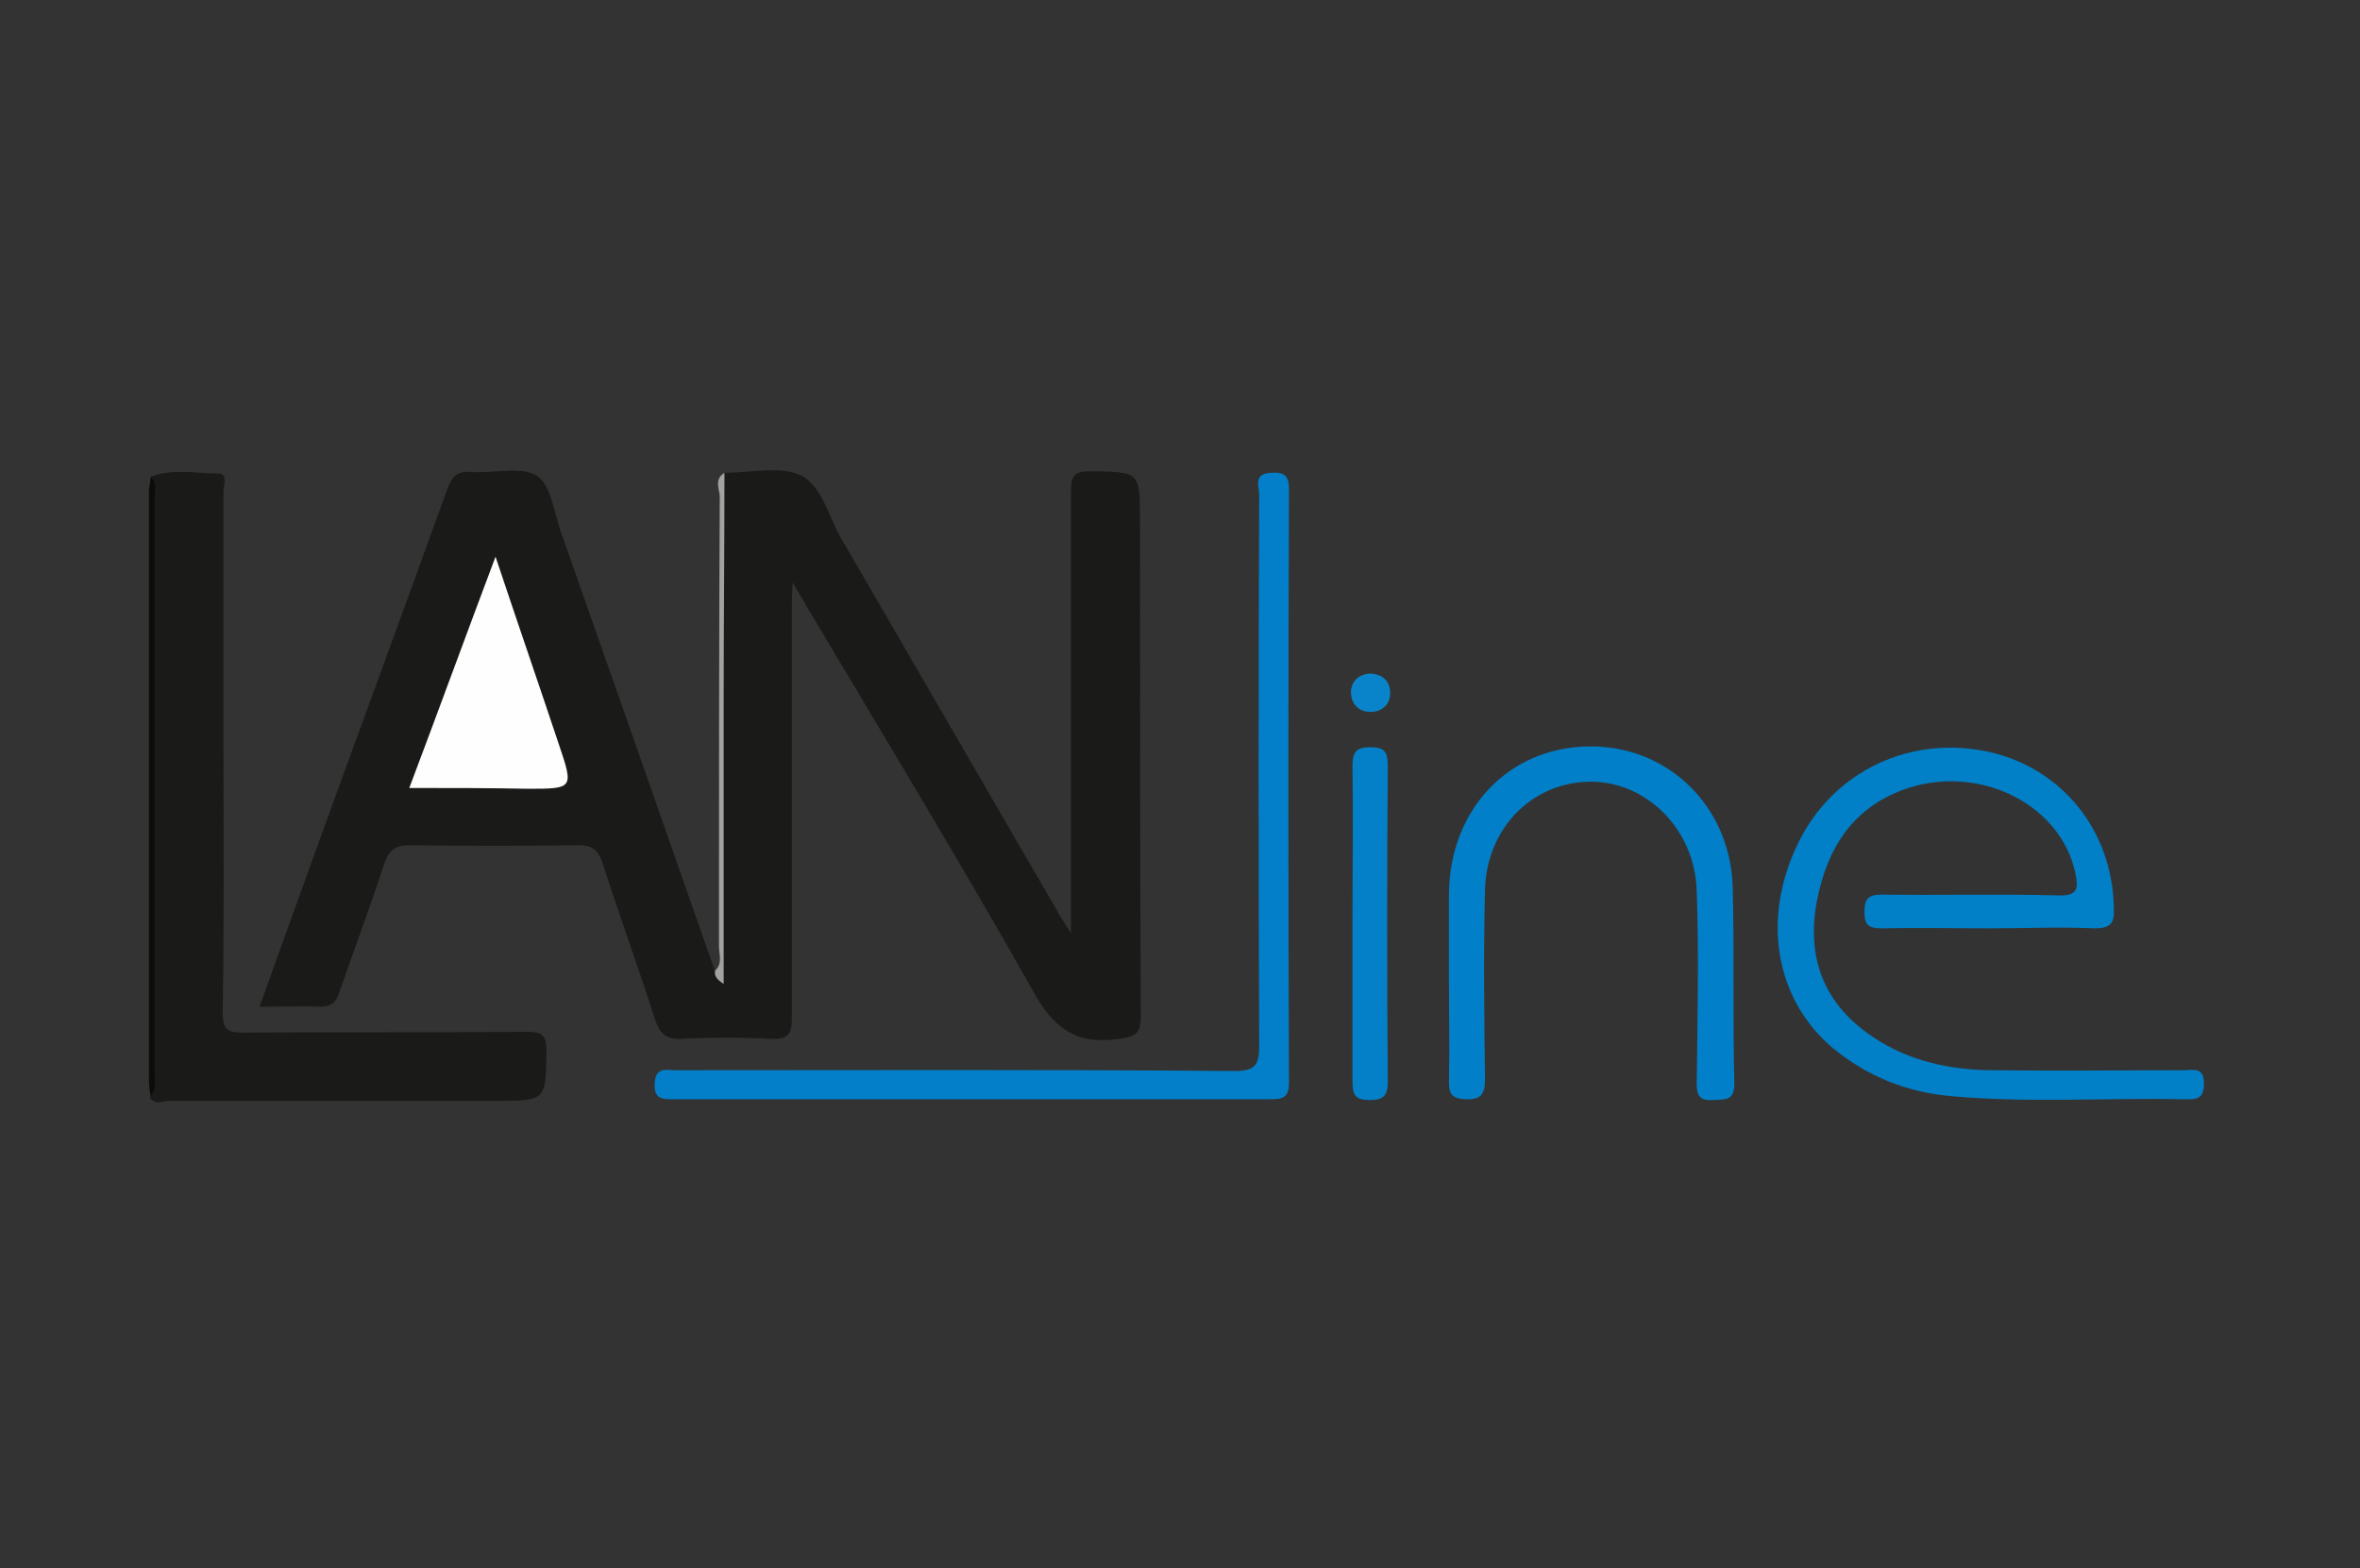<?xml version="1.0" encoding="utf-8"?>
<!-- Generator: Adobe Illustrator 22.1.0, SVG Export Plug-In . SVG Version: 6.00 Build 0)  -->
<svg version="1.1" id="Layer_1" xmlns="http://www.w3.org/2000/svg" xmlns:xlink="http://www.w3.org/1999/xlink" x="0px" y="0px"
	 viewBox="0 0 301 200" enable-background="new 0 0 301 200" xml:space="preserve">
<rect x="0" y="0" width="301" height="200" fill="#333333" stroke="none"/>
<g>
	<g>
		<path fill="#1A1A18" d="M92.4,60.3c3.3,0,7.1-0.9,9.7,0.3c2.7,1.3,3.6,5.3,5.2,8.1c9.2,15.8,18.3,31.6,27.5,47.4
			c0.4,0.8,0.9,1.5,1.8,2.9c0-1.6,0-2.5,0-3.3c0-17.7,0-35.3,0-53c0-2,0.4-2.6,2.5-2.6c6.3,0.1,6.3,0,6.3,6.4c0,21,0,42.1,0.1,63.1
			c0,2.2-0.6,2.6-2.8,2.9c-5.5,0.8-8.4-1.4-11-6.2c-9.3-16.5-19.2-32.8-28.9-49.1c-0.4-0.8-0.9-1.5-1.7-2.9
			c-0.1,1.6-0.1,2.6-0.1,3.5c0,17.3,0,34.6,0,51.9c0,2-0.3,2.9-2.6,2.8c-3.8-0.2-7.7-0.2-11.5,0c-2.1,0.1-2.8-0.8-3.4-2.6
			c-2.1-6.6-4.5-13.1-6.6-19.7c-0.6-1.9-1.5-2.5-3.5-2.4c-7,0.1-14.1,0.1-21.1,0c-1.9,0-2.7,0.6-3.3,2.4c-1.8,5.5-3.8,10.8-5.7,16.3
			c-0.4,1.3-1,1.9-2.5,1.9c-2.5-0.1-4.9,0-7.7,0c2.6-7.2,5.1-14.2,7.6-21.1C46.1,92.4,51.6,77.5,57,62.5c0.6-1.7,1.3-2.5,3.2-2.3
			c2.8,0.2,6.3-0.8,8.3,0.5c1.9,1.3,2.2,5,3.2,7.6c6.5,18.5,13,37,19.5,55.6c1.6-0.5,0.7-1.9,0.7-2.7c0.1-19.3,0-38.6,0.1-58
			C92,62.3,91.6,61.2,92.4,60.3z"/>
		<path fill="#1A1A18" d="M19.2,60.8c2.9-1.1,5.8-0.4,8.7-0.4c1.2,0,0.6,1.5,0.6,2.3c0,10.6,0,21.2,0,31.8c0,11.5,0.1,23-0.1,34.6
			c0,2.1,0.5,2.6,2.6,2.6c12.1-0.1,24.1,0,36.2-0.1c1.8,0,2.5,0.3,2.5,2.4c-0.1,6.4,0,6.4-6.4,6.4c-13.9,0-27.8,0-41.7,0
			c-0.8,0-1.8,0.6-2.5-0.4c0.4-0.8,0.2-1.6,0.2-2.4c0-24.7,0-49.5,0-74.2C19.5,62.4,19.7,61.5,19.2,60.8z"/>
		<path fill="#017FC7" d="M253.7,118.4c-4.6,0-9.1-0.1-13.7,0c-1.7,0-2.2-0.4-2.2-2.1c0-1.7,0.5-2.2,2.2-2.2
			c7.5,0.1,15-0.1,22.5,0.1c2.5,0.1,2.6-0.9,2.2-2.8c-1.8-8.7-12-13.9-21.3-10.9c-7,2.3-10.4,7.6-11.7,14.6c-1.3,7.2,1,13,7.1,17.1
			c4.7,3.2,10.1,4.3,15.6,4.3c8,0.1,16.1,0,24.1,0c1.2,0,2.6-0.5,2.6,1.7c0,2.2-1.2,2-2.7,2c-9.9-0.2-19.8,0.5-29.6-0.4
			c-5.6-0.5-10.6-2.5-15-6.1c-7.4-6.2-9.2-16.6-4.4-26.3c4.5-9.1,14.3-13.7,24.3-11.5c9.3,2.1,15.7,10,15.9,19.8
			c0.1,2-0.3,2.7-2.5,2.7C262.6,118.2,258.2,118.4,253.7,118.4z"/>
		<path fill="#027FC8" d="M123.7,140.2c-12.5,0-25.1,0-37.6,0c-1.5,0-2.7,0.1-2.6-2c0.1-2.2,1.5-1.7,2.6-1.7
			c23.8,0,47.6-0.1,71.4,0.1c2.6,0,3.1-0.8,3.1-3.2c-0.1-23.4-0.1-46.8,0-70.3c0-1.1-0.8-2.7,1.5-2.8c1.5-0.1,2.3,0.2,2.3,2
			c-0.1,25.3-0.1,50.5,0,75.8c0,2-0.9,2.1-2.5,2.1C149.2,140.2,136.4,140.2,123.7,140.2z"/>
		<path fill="#017FC8" d="M184.8,124.7c0-3.6,0-7.1,0-10.7c0.1-10.7,7.5-18.6,17.7-18.8c10.1-0.2,18.2,7.5,18.5,18
			c0.2,8.3,0,16.6,0.2,25c0,2.2-1.1,2-2.6,2.1c-1.6,0.1-2.2-0.3-2.2-2.1c0.1-8.2,0.3-16.5,0-24.7c-0.3-7.8-6.4-13.7-13.3-13.8
			c-7.5-0.1-13.5,5.8-13.7,13.8c-0.2,8-0.1,16.1,0,24.1c0,2-0.5,2.7-2.6,2.6c-1.6-0.1-2-0.7-2-2.1
			C184.9,133.7,184.8,129.2,184.8,124.7z"/>
		<path fill="#0380C7" d="M172.5,117.6c0-6.7,0.1-13.3,0-20c0-1.8,0.6-2.3,2.3-2.3c1.9,0,2.2,0.7,2.2,2.4c-0.1,13.4-0.1,26.9,0,40.3
			c0,1.8-0.6,2.3-2.3,2.3c-1.9,0-2.2-0.7-2.2-2.4C172.5,131.1,172.5,124.4,172.5,117.6z"/>
		<path fill="#0C0C0A" d="M19.2,60.8c0.9,0.8,0.5,1.9,0.5,2.8c0,24.4,0,48.9,0,73.3c0,1,0.3,2-0.5,2.9c-0.1-0.6-0.2-1.3-0.2-1.9
			c0-25.2,0-50.4,0-75.5C19.1,61.9,19.2,61.3,19.2,60.8z"/>
		<path fill="#A2A2A1" d="M92.4,60.3c0,9.7-0.1,19.4-0.1,29c0,11.3,0,22.6,0,34c0,0.6,0,1.2,0,2.2c-0.9-0.6-1.2-1-1.1-1.7
			c1-0.9,0.5-2.1,0.5-3.1c0-19.2,0-38.3,0.1-57.5C91.7,62.3,91.1,61.1,92.4,60.3z"/>
		<path fill="#0984CA" d="M174.8,85.9c1.5,0.1,2.4,0.9,2.5,2.3c0.1,1.6-1,2.6-2.5,2.6c-1.5,0-2.5-1-2.5-2.6
			C172.4,86.8,173.3,86,174.8,85.9z"/>
		<path fill="#FEFEFE" d="M52.2,100.5c3.7-9.8,7.2-19.4,11-29.5c2.8,8.4,5.5,16.2,8.1,24c1.9,5.6,1.8,5.6-4,5.6
			C62.4,100.5,57.5,100.5,52.2,100.5z"/>
	</g>
</g>
<rect x="17.6" y="56" fill="none" width="265.7" height="87.5"/>
</svg>
